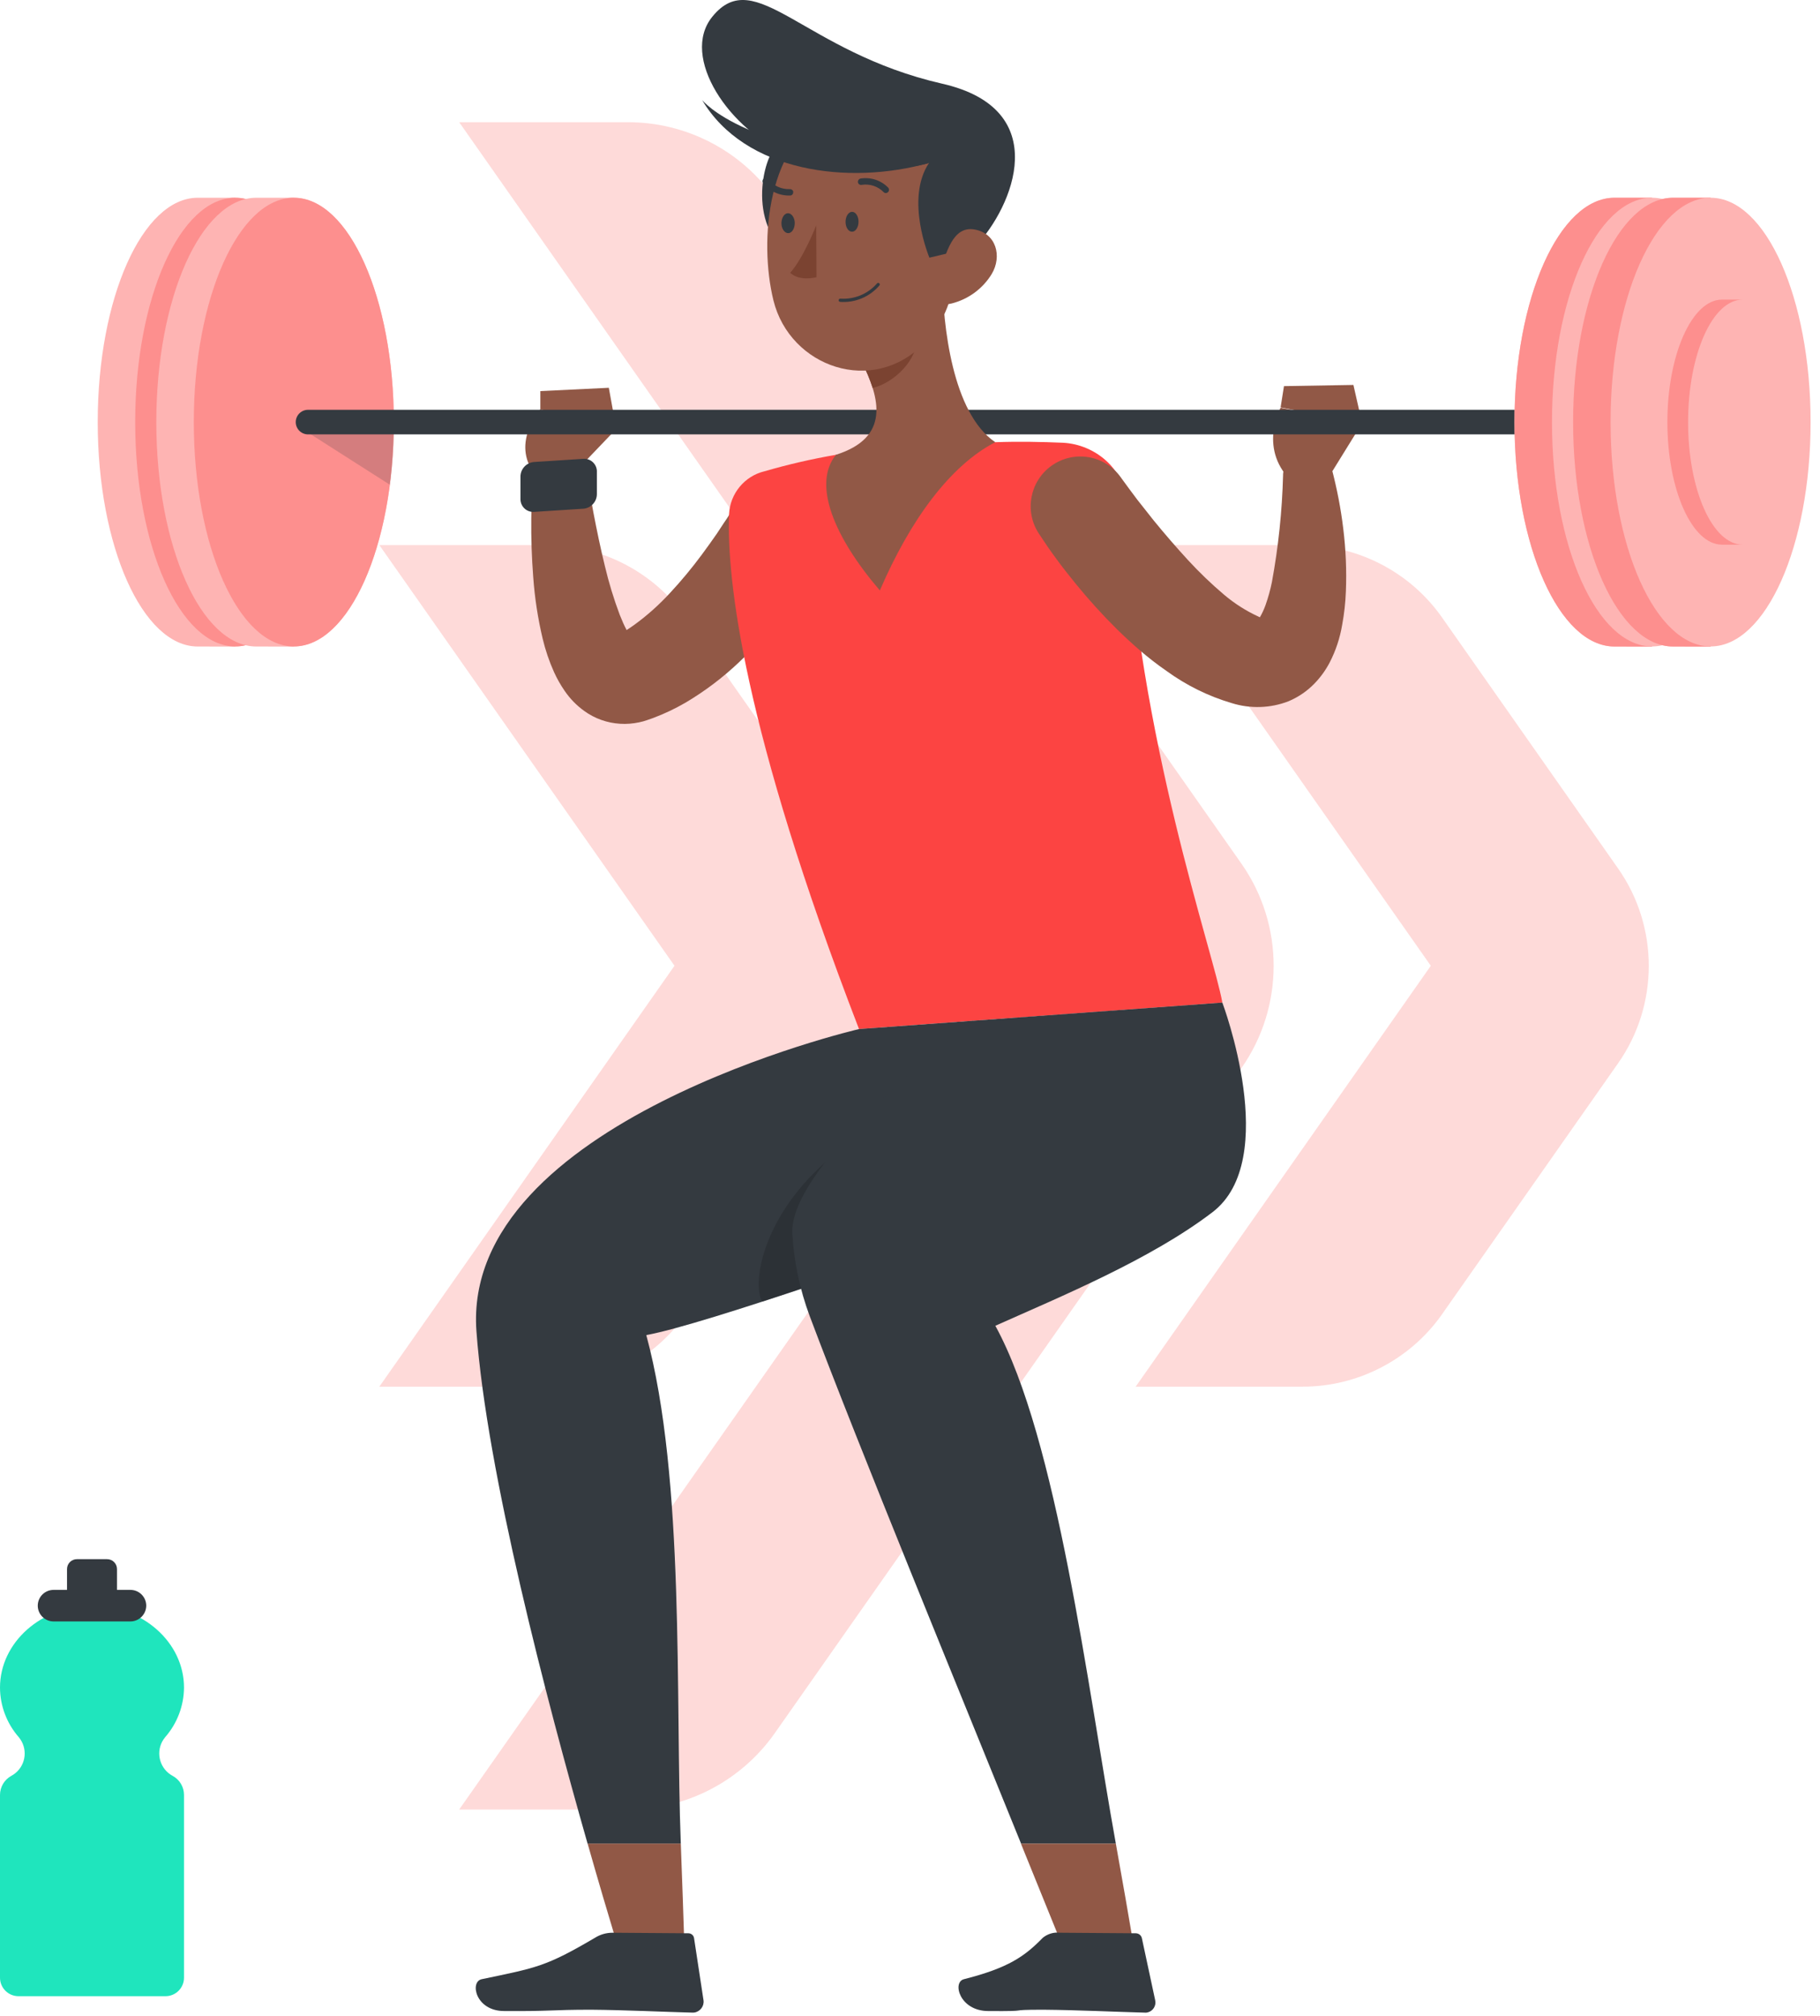 <svg width="149" height="165" viewBox="0 0 149 165" fill="none" xmlns="http://www.w3.org/2000/svg">
<path d="M101.625 70.663L63.414 16.227C60.682 12.335 56.195 10 51.414 10H37.593L86.048 79.047L37.593 148.077H51.414C56.195 148.077 60.666 145.742 63.414 141.85L101.625 87.414C105.153 82.403 105.153 75.674 101.625 70.663Z" fill="#FEDAD9"/>
<path d="M132.47 71.069L118.064 50.54C115.462 46.826 111.186 44.605 106.649 44.605H92.975L117.137 79.031L92.975 113.473H106.649C111.186 113.473 115.462 111.251 118.064 107.538L132.47 87.009C135.82 82.242 135.82 75.836 132.47 71.069Z" fill="#FEDAD9"/>
<path d="M70.552 71.069L56.146 50.54C53.544 46.826 49.268 44.605 44.731 44.605H31.056L55.219 79.031L31.056 113.473H44.731C49.268 113.473 53.544 111.251 56.146 107.538L70.552 87.009C73.901 82.242 73.901 75.836 70.552 71.069Z" fill="#FEDAD9"/>
<path d="M65.5 40.615C63.613 39.406 61.099 39.954 59.884 41.842L59.759 42.039L59.522 42.412L59.239 42.83C59.053 43.119 58.861 43.395 58.674 43.689C58.279 44.254 57.878 44.819 57.459 45.384C56.651 46.475 55.781 47.526 54.855 48.52C53.996 49.453 53.052 50.306 52.029 51.058C51.786 51.238 51.543 51.402 51.3 51.56C51.108 51.199 50.916 50.764 50.735 50.306C50.244 49.001 49.837 47.662 49.515 46.3C48.825 43.474 48.294 40.457 47.791 37.513V37.445C47.611 36.338 46.571 35.586 45.463 35.767C44.548 35.914 43.847 36.666 43.768 37.587C43.44 40.791 43.407 44.017 43.655 47.227C43.774 48.922 44.034 50.6 44.424 52.255C44.65 53.199 44.96 54.115 45.356 54.996C45.599 55.533 45.887 56.041 46.221 56.527C46.661 57.172 47.204 57.731 47.837 58.183C48.695 58.805 49.718 59.166 50.775 59.228C51.295 59.262 51.815 59.217 52.323 59.11C52.549 59.065 52.775 59.002 52.995 58.923L53.301 58.816L53.476 58.754C54.397 58.409 55.284 57.985 56.132 57.494C57.703 56.561 59.166 55.459 60.488 54.205C61.748 53.018 62.907 51.741 63.969 50.374C64.489 49.702 64.992 49.018 65.466 48.317C65.704 47.961 65.935 47.605 66.161 47.238L66.495 46.673L66.851 46.051C67.913 44.17 67.32 41.779 65.5 40.615Z" fill="#915846"/>
<path d="M47.3 38.395L50.453 35.1L44.237 33.495C44.237 33.495 41.598 36.479 44.045 39.095L47.3 38.395Z" fill="#915846"/>
<path d="M47.786 41.627L43.74 41.887C43.169 41.937 42.666 41.514 42.615 40.943C42.61 40.909 42.61 40.875 42.61 40.836V38.999C42.615 38.378 43.09 37.863 43.712 37.807L47.763 37.547C48.334 37.507 48.825 37.943 48.865 38.513C48.865 38.541 48.865 38.57 48.865 38.598V40.434C48.865 41.05 48.396 41.565 47.786 41.627Z" fill="#343A40"/>
<path d="M49.843 31.733L44.237 32.004V33.496L50.453 35.1L49.843 31.733Z" fill="#915846"/>
<path d="M59.686 42.085C59.494 47.373 60.816 59.568 70.326 84.21L100.071 82.046C99.359 77.96 93.109 60.342 92.16 40.892C92.035 38.446 89.713 36.372 87.029 36.231C85.334 36.157 83.39 36.118 81.503 36.185C77.141 36.287 72.784 36.632 68.461 37.214C66.484 37.553 64.523 38.005 62.596 38.564C60.952 38.954 59.765 40.395 59.686 42.085Z" fill="#FC4442"/>
<path d="M109.094 38.536L111.507 34.637L104.84 33.371C104.84 33.371 102.879 36.88 105.97 39.587L109.094 38.536Z" fill="#915846"/>
<path d="M110.801 31.501L105.117 31.597L104.84 33.343L111.507 34.609L110.801 31.501Z" fill="#915846"/>
<path d="M16.188 52.905C11.667 52.905 8 44.684 8 34.541C8 24.398 11.667 16.182 16.188 16.182H19.256V52.911L16.188 52.905Z" fill="#FEB4B3"/>
<path d="M19.256 52.9C23.778 52.9 27.444 44.68 27.444 34.541C27.444 24.402 23.778 16.182 19.256 16.182C14.734 16.182 11.068 24.402 11.068 34.541C11.068 44.68 14.734 52.9 19.256 52.9Z" fill="#FEB4B3"/>
<path d="M19.256 52.9C23.778 52.9 27.444 44.68 27.444 34.541C27.444 24.402 23.778 16.182 19.256 16.182C14.734 16.182 11.068 24.402 11.068 34.541C11.068 44.68 14.734 52.9 19.256 52.9Z" fill="#FD8F8E"/>
<path d="M20.985 52.905C16.465 52.905 12.797 44.684 12.797 34.541C12.797 24.398 16.465 16.182 20.985 16.182H24.053V52.911L20.985 52.905Z" fill="#FEB4B3"/>
<path d="M24.053 52.9C28.575 52.9 32.241 44.68 32.241 34.541C32.241 24.402 28.575 16.182 24.053 16.182C19.531 16.182 15.866 24.402 15.866 34.541C15.866 44.68 19.531 52.9 24.053 52.9Z" fill="#FEB4B3"/>
<path d="M24.053 52.9C28.575 52.9 32.241 44.68 32.241 34.541C32.241 24.402 28.575 16.182 24.053 16.182C19.531 16.182 15.866 24.402 15.866 34.541C15.866 44.68 19.531 52.9 24.053 52.9Z" fill="#FD8F8E"/>
<path opacity="0.2" d="M24.754 35.1L31.913 39.666C32.117 38.101 32.224 36.524 32.235 34.948L24.754 35.1Z" fill="#343A40"/>
<path d="M131.007 35.547H25.217C24.664 35.547 24.212 35.094 24.212 34.541C24.212 33.987 24.664 33.535 25.217 33.535H131.007C131.561 33.541 132.008 33.987 132.013 34.541C132.008 35.094 131.561 35.541 131.007 35.547Z" fill="#343A40"/>
<path d="M77.146 22.658C77.191 26.613 77.966 33.818 81.48 36.185C77.813 38.084 74.541 42.491 72.032 48.317C68.286 43.955 66.489 39.626 68.439 37.214C72.886 35.807 72.049 32.597 70.558 29.636L77.146 22.658Z" fill="#915846"/>
<path d="M74.462 25.506L70.558 29.631C70.913 30.309 71.207 31.015 71.439 31.744C73.174 31.365 75.225 29.354 75.027 27.602C74.971 26.873 74.778 26.161 74.462 25.506Z" fill="#7B4331"/>
<path d="M63.918 11.611C62.398 12.447 61.127 18.493 64.692 20.827C68.258 23.161 67.308 9.758 63.918 11.611Z" fill="#343A40"/>
<path d="M78.655 16.408C78.344 21.934 78.446 25.183 75.671 28.077C71.496 32.433 64.67 30.06 63.319 24.579C62.11 19.646 62.822 11.436 68.213 9.113C71.953 7.435 76.349 9.113 78.022 12.854C78.525 13.967 78.74 15.188 78.655 16.408Z" fill="#915846"/>
<path d="M64.692 12.707C59.691 10.701 55.651 4.638 58.318 1.366C61.844 -2.996 65.772 4.254 77.129 6.847C86.317 8.938 82.921 16.939 79.87 20.149C77.915 20.669 76.09 21.087 76.09 21.087C76.09 21.087 74.072 16.306 76.056 13.334C73.914 14.012 68.117 14.08 64.692 12.707Z" fill="#343A40"/>
<path d="M57.477 8.181C57.477 8.181 61.104 12.792 76.056 13.334C69.456 15.188 60.98 14.08 57.477 8.181Z" fill="#343A40"/>
<path d="M68.766 24.698C68.698 24.686 68.653 24.63 68.659 24.562C68.665 24.488 68.727 24.432 68.8 24.438C69.936 24.517 71.043 24.059 71.795 23.2C71.84 23.144 71.919 23.132 71.976 23.178C72.032 23.223 72.044 23.302 71.998 23.358C71.196 24.296 69.998 24.794 68.772 24.703L68.766 24.698Z" fill="#343A40"/>
<path d="M81.181 22.437C80.446 23.63 79.276 24.488 77.915 24.833C76.118 25.268 76.361 23.929 76.937 22.273C77.457 20.776 77.971 18.476 79.762 18.776C81.554 19.075 82.068 20.968 81.181 22.437Z" fill="#915846"/>
<path d="M70.286 18.137C70.286 18.589 70.055 18.957 69.761 18.962C69.467 18.968 69.224 18.612 69.224 18.16C69.224 17.708 69.456 17.346 69.75 17.335C70.043 17.324 70.286 17.691 70.286 18.137Z" fill="#343A40"/>
<path d="M65.065 18.25C65.065 18.702 64.834 19.07 64.54 19.081C64.246 19.092 63.975 18.725 63.975 18.279C63.975 17.832 64.206 17.459 64.5 17.448C64.794 17.437 65.065 17.804 65.065 18.25Z" fill="#343A40"/>
<path d="M66.823 18.442C66.823 18.442 65.811 21.053 64.692 22.33C65.495 23.059 66.845 22.686 66.845 22.686L66.823 18.442Z" fill="#7B4331"/>
<path d="M72.541 15.798C72.468 15.804 72.4 15.781 72.349 15.73C71.885 15.25 71.213 15.024 70.552 15.126C70.416 15.159 70.275 15.075 70.241 14.939C70.241 14.934 70.241 14.934 70.241 14.928C70.213 14.787 70.303 14.645 70.445 14.611C71.275 14.476 72.117 14.747 72.705 15.346C72.806 15.448 72.806 15.617 72.705 15.719C72.66 15.764 72.603 15.792 72.541 15.798Z" fill="#343A40"/>
<path d="M64.935 15.651C64.941 15.679 64.941 15.707 64.935 15.736C64.941 15.877 64.834 15.996 64.692 16.001C64.687 16.001 64.681 16.001 64.675 16.001C63.822 16.029 63.003 15.651 62.472 14.978C62.387 14.865 62.415 14.707 62.528 14.623C62.534 14.623 62.534 14.617 62.539 14.617C62.658 14.538 62.822 14.566 62.907 14.685C63.336 15.21 63.986 15.504 64.664 15.476C64.783 15.47 64.89 15.538 64.935 15.651Z" fill="#343A40"/>
<path d="M109.97 43.26C109.773 41.621 109.456 39.994 109.038 38.395C108.744 37.31 107.631 36.666 106.546 36.959C105.698 37.185 105.094 37.937 105.043 38.813V38.898C104.964 41.83 104.659 44.752 104.128 47.639C103.998 48.272 103.828 48.888 103.613 49.498C103.489 49.848 103.331 50.193 103.144 50.515L103.054 50.47C102.026 50.001 101.065 49.391 100.2 48.656C99.161 47.775 98.177 46.831 97.257 45.831C96.302 44.791 95.358 43.7 94.431 42.565C93.979 42 93.538 41.435 93.092 40.87L92.442 39.999L91.838 39.174L91.742 39.039C90.425 37.219 87.882 36.812 86.063 38.129C84.3 39.406 83.853 41.847 85.051 43.667C85.328 44.09 85.543 44.407 85.786 44.763C86.029 45.119 86.272 45.447 86.52 45.786C87.012 46.458 87.532 47.108 88.057 47.758C89.12 49.063 90.25 50.312 91.448 51.498C92.064 52.097 92.697 52.685 93.363 53.256C94.03 53.826 94.748 54.386 95.493 54.9C97.11 56.075 98.912 56.968 100.828 57.533C102.353 58.013 103.998 57.963 105.489 57.386C106.292 57.047 107.021 56.55 107.625 55.923C108.111 55.42 108.524 54.849 108.851 54.227C109.354 53.256 109.699 52.216 109.88 51.137C110.049 50.227 110.151 49.306 110.185 48.385C110.253 46.673 110.179 44.961 109.97 43.26Z" fill="#915846"/>
<path d="M79.627 83.531L70.332 84.209C70.332 84.209 37.75 91.77 39.005 108.936C39.847 120.463 44.746 139.11 48.108 150.881H55.736C55.279 139.11 56.103 121.034 52.911 109.253C57.849 108.343 74.813 102.28 80.802 100.28C83.746 94.951 83.288 88.391 79.627 83.531Z" fill="#343A40"/>
<path opacity="0.4" d="M68.817 94.087C62.404 98.957 61.517 105.077 62.404 106.518C65.229 105.602 68.269 104.568 71.134 103.585C71.151 100.155 71.45 92.092 68.817 94.087Z" fill="#212529"/>
<path d="M91.911 82.639L79.627 83.531L91.911 82.644V82.639Z" fill="#343A40"/>
<path d="M100.071 82.045L79.627 83.531C79.627 83.531 64.37 95.319 64.873 101.048C65.014 103.314 65.489 105.546 66.28 107.676C70.388 118.605 78.587 138.495 83.594 150.869H91.352C89.052 138.161 86.56 117.729 81.486 108.49C86.854 106.094 94.194 103.065 99.251 99.206C104.924 94.906 100.071 82.045 100.071 82.045Z" fill="#343A40"/>
<path d="M51.334 161.718L56.103 161.803C56.103 161.803 55.985 157.373 55.736 150.869H48.108C49.95 157.339 51.334 161.718 51.334 161.718Z" fill="#915846"/>
<path d="M50.142 158.159L56.358 158.204C56.589 158.204 56.787 158.373 56.821 158.599L57.595 163.685C57.663 164.171 57.318 164.623 56.827 164.691C56.787 164.696 56.742 164.696 56.702 164.696C54.442 164.64 51.204 164.482 48.379 164.459C45.068 164.459 45.153 164.595 41.271 164.566C38.926 164.566 38.445 162.165 39.434 161.962C43.955 161.018 44.678 160.939 48.712 158.571C49.142 158.3 49.639 158.159 50.142 158.159Z" fill="#343A40"/>
<path d="M87.984 161.718L93.239 161.803C93.239 161.803 92.516 157.334 91.352 150.869H83.582C86.198 157.328 87.984 161.718 87.984 161.718Z" fill="#915846"/>
<path d="M86.78 158.159L92.996 158.204C93.228 158.21 93.431 158.373 93.482 158.6L94.573 163.685C94.674 164.131 94.392 164.578 93.945 164.68C93.877 164.697 93.81 164.702 93.742 164.697C91.482 164.64 88.233 164.482 85.402 164.459C82.09 164.459 84.791 164.595 80.909 164.567C78.564 164.567 77.937 162.205 78.915 161.962C82.571 161.035 83.893 160.086 85.373 158.571C85.769 158.249 86.278 158.097 86.78 158.159Z" fill="#343A40"/>
<path d="M132.177 52.905C127.657 52.905 123.989 44.684 123.989 34.541C123.989 24.398 127.657 16.182 132.177 16.182H135.245V52.911L132.177 52.905Z" fill="#FEB4B3"/>
<path d="M132.177 52.905C127.657 52.905 123.989 44.684 123.989 34.541C123.989 24.398 127.657 16.182 132.177 16.182H135.245V52.911L132.177 52.905Z" fill="#FD8F8E"/>
<path d="M135.245 52.9C139.767 52.9 143.433 44.68 143.433 34.541C143.433 24.402 139.767 16.182 135.245 16.182C130.724 16.182 127.058 24.402 127.058 34.541C127.058 44.68 130.724 52.9 135.245 52.9Z" fill="#FEB4B3"/>
<path d="M136.974 52.905C132.454 52.905 128.787 44.684 128.787 34.541C128.787 24.398 132.454 16.182 136.974 16.182H140.043V52.911L136.974 52.905Z" fill="#FEB4B3"/>
<path d="M136.974 52.905C132.454 52.905 128.787 44.684 128.787 34.541C128.787 24.398 132.454 16.182 136.974 16.182H140.043V52.911L136.974 52.905Z" fill="#FD8F8E"/>
<path d="M140.043 52.9C144.565 52.9 148.23 44.68 148.23 34.541C148.23 24.402 144.565 16.182 140.043 16.182C135.521 16.182 131.855 24.402 131.855 34.541C131.855 44.68 135.521 52.9 140.043 52.9Z" fill="#FEB4B3"/>
<path d="M142.67 44.571H140.975C138.511 44.571 136.505 40.05 136.505 34.547C136.505 29.043 138.511 24.517 140.975 24.517H142.67C140.201 24.517 138.201 29.003 138.201 34.547C138.201 40.09 140.201 44.571 142.67 44.571Z" fill="#FD8F8E"/>
<path d="M15.064 138.099C15.064 134.398 11.674 131.392 7.532 131.392C3.39 131.392 0 134.398 0 138.099C0.006 139.591 0.554 141.032 1.537 142.157C2.272 143.038 2.159 144.349 1.277 145.084C1.17 145.174 1.051 145.253 0.927 145.321C0.356 145.632 0 146.236 0 146.886V161.838C0 162.674 0.678 163.352 1.514 163.352H13.55C14.386 163.352 15.064 162.674 15.064 161.838V146.886C15.064 146.231 14.709 145.632 14.132 145.321C13.121 144.778 12.742 143.518 13.284 142.507C13.352 142.383 13.431 142.27 13.522 142.157C14.505 141.032 15.053 139.591 15.064 138.099Z" fill="#1FE5BD"/>
<path d="M10.68 132.686H4.379C3.667 132.68 3.091 132.104 3.091 131.392C3.096 130.68 3.667 130.109 4.379 130.104H10.68C11.392 130.104 11.968 130.68 11.973 131.392C11.968 132.104 11.392 132.68 10.68 132.686Z" fill="#343A40"/>
<path d="M6.3 127.589H8.764C9.216 127.589 9.578 127.951 9.578 128.403V130.578C9.578 131.03 9.216 131.392 8.764 131.392H6.3C5.848 131.392 5.487 131.03 5.487 130.578V128.403C5.487 127.951 5.848 127.589 6.3 127.589Z" fill="#343A40"/>
</svg>
